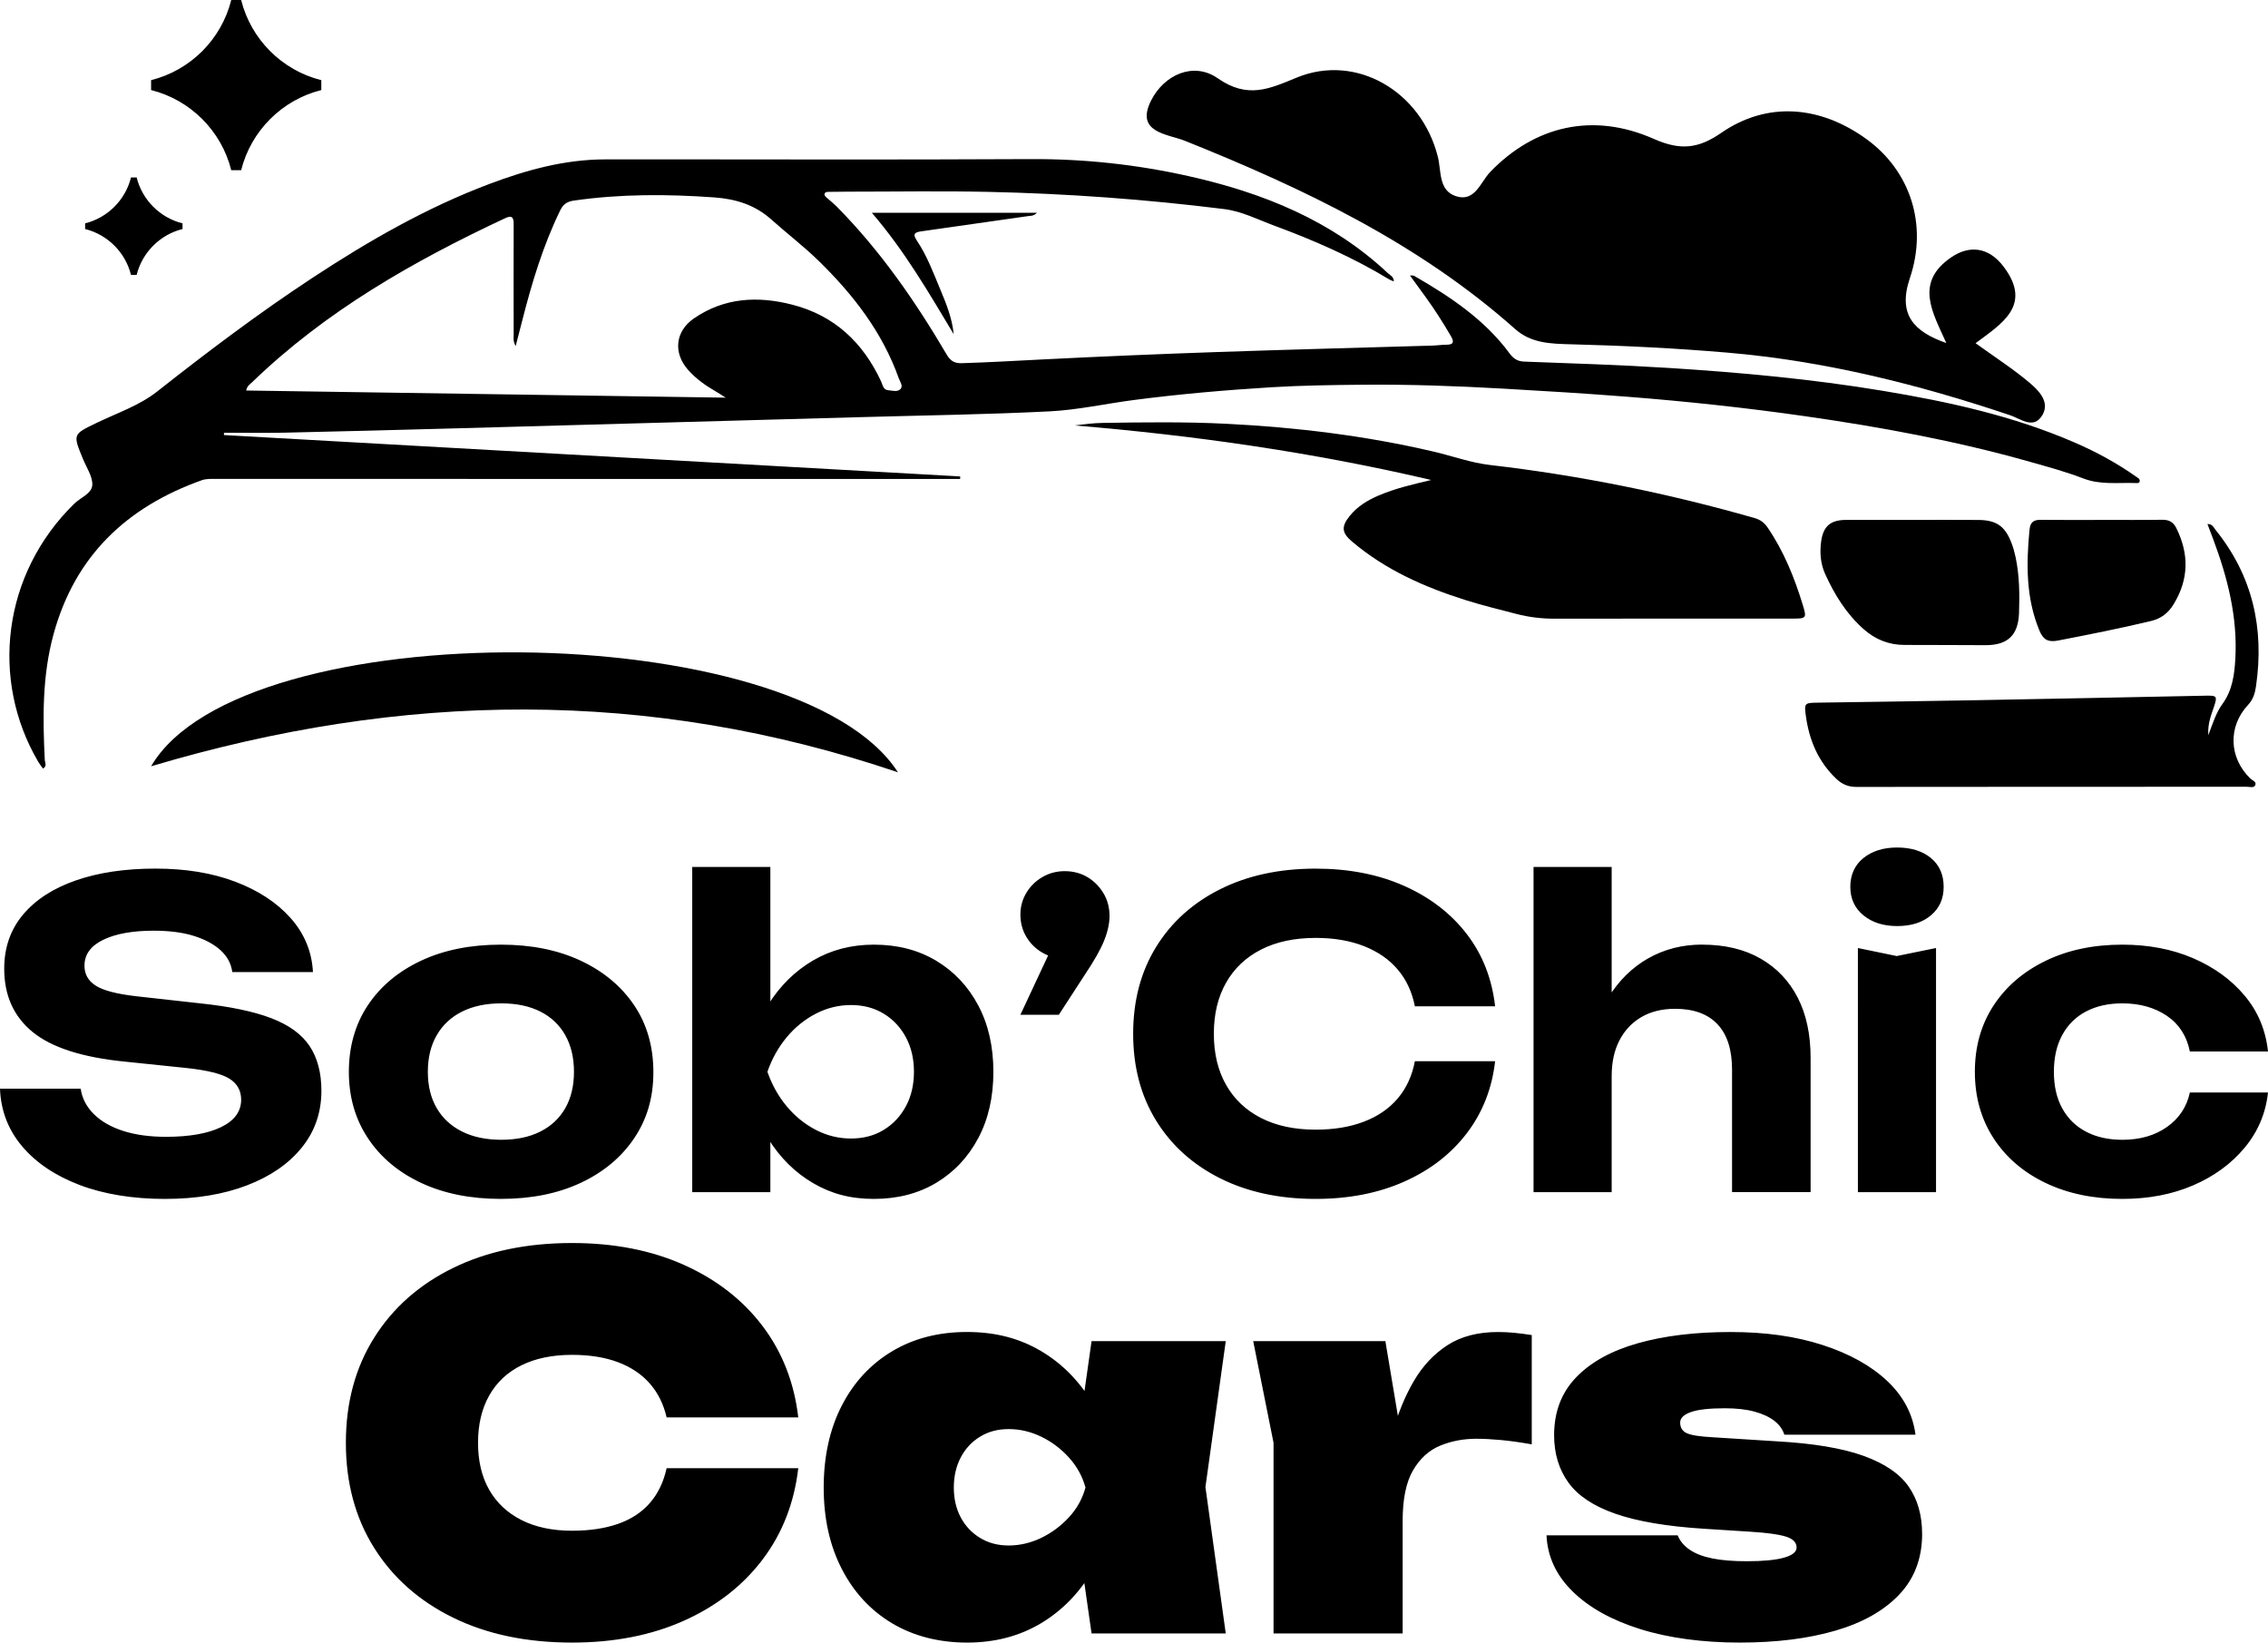 <svg xmlns="http://www.w3.org/2000/svg" data-name="Calque 2" viewBox="0 0 1495.54 1083.09"><g data-name="Calque 1"><path d="M929.72 181.63c3.77 5.18 7.08 9.73 10.39 14.29 6.02 8.31 11.54 16.94 16.69 25.82 2.25 3.88 1.56 5.56-3.05 5.57-3.07 0-6.13.48-9.2.57-47.35 1.41-94.71 2.61-142.05 4.25-38.52 1.33-77.04 2.94-115.53 4.9-17.6.9-35.18 1.91-52.79 2.45-4.68.14-7.42-1.42-9.83-5.53-20.62-35.09-43.66-68.43-72.39-97.52-2.15-2.18-4.58-4.09-6.88-6.13-.77-.68-1.67-1.44-1.32-2.55.36-1.14 1.57-1.23 2.58-1.24 4.3-.08 8.61-.13 12.92-.13 30.77 0 61.56-.52 92.31.14 52.09 1.12 104.05 4.91 155.75 11.36 11.57 1.44 22.27 6.98 33.22 11.02 26.21 9.67 51.72 20.89 75.66 35.42.8.49 1.74.74 2.89 1.22-.05-3.22-2.45-4.04-3.98-5.47-37.12-34.81-82.43-52.96-131.14-63.89-34.31-7.7-69.01-11.46-104.32-11.27-93.55.52-187.1.1-280.65.19-26.64.03-51.92 7-76.61 16.32-41.3 15.59-79.33 37.45-116.08 61.6-35.49 23.33-69.36 48.88-102.71 75.17-11.73 9.24-26.33 14.12-39.8 20.62-15.8 7.63-15.88 7.37-9.05 23.92 2.34 5.68 6.44 11.57 6.11 17.16-.33 5.56-7.78 8.21-11.96 12.3C1.59 378.5-6.59 448.18 25.21 502.3c.91 1.55 2.07 2.96 3.15 4.5 2.8-1.66 1.27-3.8 1.18-5.62-1.4-27.93-1.71-55.72 5.79-83.08 14.16-51.66 48.32-83.83 97.71-101.44 2.77-.99 5.66-.88 8.52-.88 157.97.02 315.94.03 473.9.05h17.66c.01-.56.03-1.12.04-1.68-161.83-9.09-323.65-18.19-485.48-27.28v-1.53c13.4 0 26.81.25 40.21-.05 37.93-.83 75.86-1.85 113.78-2.87 44.89-1.21 89.79-2.49 134.68-3.74 43.87-1.22 87.74-2.42 131.6-3.64 41.41-1.16 82.84-1.72 124.2-3.8 18.55-.93 36.93-5.06 55.43-7.47 30.1-3.92 60.31-6.55 90.62-8.41 20.08-1.23 40.19-1.49 60.25-1.68 30.95-.29 61.9.83 92.83 2.58 27.23 1.54 54.44 3.21 81.63 5.33 39.26 3.07 78.4 7.28 117.37 12.85 50.18 7.17 99.97 16.35 148.8 30.21 11.64 3.3 23.37 6.47 34.63 10.82 11.44 4.42 23.07 2.62 34.65 3.05.96.04 2.32.17 2.56-1.08.34-1.74-1.29-2.39-2.41-3.18-12.62-8.9-26.12-16.23-40.27-22.38-40.58-17.64-83.41-27.01-126.8-34.2-46.77-7.76-93.92-12.09-141.23-15.07-31.73-2-63.49-3.01-95.24-4.18-4.34-.16-7.02-1.99-9.57-5.43-16.58-22.46-39.28-37.49-63.03-51.18-.43-.25-1.1-.09-2.68-.18Zm-767.37 75.88c.5-2.99 2.42-4.04 3.83-5.41 48.58-46.96 106.29-79.84 166.93-108.23 4.8-2.25 5.62-.23 5.61 4.07-.08 24.2-.05 48.39 0 72.59 0 2.23-.5 4.64 1.32 7.64 1.63-6.33 3.01-11.64 4.37-16.96 6.34-24.87 13.72-49.37 25.02-72.54 1.89-3.86 4.36-5.74 8.8-6.38 30.81-4.45 61.67-4.34 92.64-2.13 14.33 1.02 26.92 4.86 37.94 14.74 10.21 9.15 21.18 17.5 31.01 27.1 22.83 22.28 42.06 47.07 52.88 77.56.79 2.23 2.95 4.85 1.17 6.87-2.02 2.3-5.44 1.09-8.2.88-3.35-.25-3.62-3.56-4.69-5.86-11.91-25.59-30.71-43.37-58.4-50.51-22.71-5.86-44.8-4.82-64.88 8.93-12.46 8.53-13.95 22.75-3.96 34.03 5.23 5.91 11.57 10.38 18.37 14.28 1.83 1.05 3.57 2.24 6.42 4.03-106.31-1.58-211.14-3.14-316.17-4.71Z"/><path d="M943.73 316.5c-11.83 2.83-23.59 5.47-34.73 10.26-7.27 3.13-13.88 7.13-18.91 13.34-5.78 7.14-5.38 11.2 1.44 16.98 22.01 18.67 47.79 30.08 74.97 38.64 10.94 3.45 22.12 6.15 33.23 9.05 8.36 2.19 16.86 3.21 25.56 3.19 52.11-.11 104.22-.05 156.33-.06 9.57 0 9.87-.18 7.1-9.2-5.48-17.91-12.46-35.17-23.08-50.78-2.19-3.21-4.79-5.22-8.61-6.31-57.3-16.4-115.49-28.17-174.74-35.03-12.52-1.45-24.68-5.93-37.05-8.82-44.87-10.47-90.39-16.01-136.38-18.32-27.28-1.37-54.55-1.02-81.82-.57-6.1.1-12.18.87-18.3 1.68 79.13 6.57 157.52 17.79 234.96 35.93Zm511.88 29.01c1.33 3.51 2.54 6.67 3.73 9.85 9.58 25.55 16.24 51.63 14.65 79.26-.61 10.55-2.02 20.69-8.54 29.65-4.08 5.61-6.23 12.38-9.26 20.51-.47-7.68 1.81-13.05 3.63-18.47 2.43-7.26 2.11-7.74-5.25-7.59-51.46 1.04-102.93 2.1-154.39 3.04-34.04.62-68.09 1.05-102.13 1.57-8.06.12-8.36.49-7.27 8.56 2.19 16.12 8.15 30.39 20.23 41.76 3.8 3.58 7.9 5.25 13.23 5.24 85.75-.11 171.5-.07 257.25-.11 1.95 0 4.75.98 5.66-1.05 1.03-2.31-2.01-3.15-3.34-4.46-14.04-13.68-14.82-34.17-1.36-48.53 3.38-3.61 4.51-7.66 5.17-12.13 5.61-38.22-2.2-72.98-26.78-103.37-1.19-1.47-1.85-3.72-5.23-3.72Z"/><path d="M1260.92 342.81c-14.56 0-29.11-.05-43.67.01-10.26.04-15.04 4.19-16.39 14.4-.95 7.23-.39 14.5 2.61 21.14 6.21 13.72 14.03 26.43 25.49 36.54 7.69 6.78 16.54 10.37 26.9 10.36 17.84-.03 35.67.15 53.51.16 14.59 0 21.49-6.63 21.99-21.16.43-12.31.32-24.61-2.23-36.73-.67-3.2-1.55-6.39-2.71-9.44-4.22-11.12-9.95-15.15-21.84-15.24-14.56-.11-29.11-.03-43.67-.03Zm124.84.02c-13.33 0-26.66.1-39.99-.06-4.72-.06-7 1.45-7.49 6.53-2.17 22.65-2.41 44.98 6.57 66.58 2.53 6.08 5.84 7.72 12.25 6.48 20.53-3.96 41.02-8.03 61.37-12.9 6.81-1.63 11.37-5.39 14.78-10.94 10.08-16.41 10.36-33.22 1.8-50.37-2-4.01-4.87-5.49-9.31-5.42-13.33.2-26.66.07-39.99.07v.02ZM683.78 140.31H574.91c21.81 25.37 37.62 52.84 53.97 80.03-1.01-10.37-4.81-19.85-8.72-29.19-4.66-11.13-8.86-22.57-15.67-32.65-3.17-4.69-.64-5.44 3.25-5.99 23.34-3.3 46.67-6.64 69.99-9.99 1.77-.25 3.73.08 6.06-2.21Zm599.64 85.88c-8.99-20.1-21.16-39.81 3.18-56.48 12.04-8.24 24.8-6.92 34.7 6.25 19.19 25.56-1.79 37.72-18.58 50.34 13.32 9.64 25.25 17.28 35.93 26.37 5.89 5.01 13.06 12.4 8.21 20.87-5.68 9.92-14.17 2.7-21.31.29-60.64-20.41-122.46-35.84-186.35-41.3-34.24-2.92-68.62-4.63-102.97-5.5-13.59-.35-26.5-.61-37.06-10-63.78-56.71-139.35-92.69-217.66-124.12-11.43-4.59-33.25-5.33-22.43-26.69 8.63-17.05 28-25.66 43.82-14.65 19.78 13.77 33.97 7.1 52.19-.41 39.07-16.08 82.09 8.86 93.02 52.14 2.41 9.56.35 22.19 11.85 26.03 12.61 4.21 16.3-9.31 22.72-15.96 29.24-30.27 67.49-39.64 107.97-21.74 17.25 7.63 29.13 6.5 44.26-3.96 30.18-20.88 65.22-18.29 96.14 4.26 28.3 20.65 40.37 55.86 28.32 91.51-8.12 24.05 2.67 35.26 24.06 42.76ZM592.11 509.24c-164.71-55.75-326.79-53.32-492.48-3.96 59.85-102.54 426.34-99.09 492.48 3.96ZM159.01 0h-6.52C146 25.95 125.58 46.37 99.63 52.86v6.52c25.95 6.49 46.37 26.91 52.86 52.86h6.52c6.49-25.95 26.91-46.37 52.86-52.86v-6.52C185.92 46.37 165.5 25.95 159.01 0Zm-68.9 117.03h-3.73c-3.71 14.85-15.4 26.54-30.25 30.25v3.73c14.85 3.71 26.54 15.4 30.25 30.25h3.73c3.71-14.85 15.4-26.54 30.25-30.25v-3.73c-14.85-3.71-26.54-15.4-30.25-30.25ZM0 717.85h53.19c.92 6.31 3.8 11.88 8.63 16.71 4.83 4.83 11.28 8.54 19.36 11.14 8.07 2.6 17.5 3.9 28.27 3.9 15.41 0 27.52-2.13 36.34-6.4 8.82-4.27 13.23-10.3 13.23-18.1 0-5.94-2.55-10.54-7.66-13.79-5.11-3.24-14.62-5.61-28.55-7.1l-40.38-4.18c-28.04-2.78-48.32-9.28-60.85-19.5-12.53-10.21-18.8-24.13-18.8-41.78 0-13.93 4.13-25.8 12.4-35.65 8.26-9.84 19.86-17.36 34.81-22.56 14.94-5.19 32.44-7.8 52.5-7.8s37.41 2.88 52.63 8.64c15.22 5.76 27.39 13.74 36.49 23.95 9.09 10.21 14.02 22.1 14.76 35.65h-53.19c-.74-5.57-3.3-10.35-7.66-14.34-4.37-3.99-10.21-7.15-17.55-9.47-7.34-2.32-16.2-3.48-26.6-3.48-13.93 0-25.02 2-33.28 5.99-8.26 3.99-12.39 9.7-12.39 17.13 0 5.57 2.46 9.93 7.38 13.09s13.69 5.48 26.32 6.96l42.61 4.74c19.5 2.04 35.09 5.29 46.79 9.75 11.69 4.46 20.14 10.58 25.34 18.38 5.2 7.8 7.8 17.64 7.8 29.52 0 14.3-4.32 26.79-12.95 37.46-8.64 10.68-20.7 18.99-36.21 24.93-15.5 5.94-33.56 8.91-54.17 8.91s-40.06-3.06-56.12-9.19c-16.06-6.13-28.69-14.62-37.88-25.48C5.42 745.02.55 732.34-.01 717.86Zm330.3 72.69c-20.05 0-37.6-3.53-52.64-10.58-15.04-7.05-26.74-16.89-35.09-29.52-8.36-12.62-12.53-27.2-12.53-43.72s4.18-31.33 12.53-43.87c8.35-12.53 20.05-22.32 35.09-29.38 15.04-7.05 32.58-10.58 52.64-10.58s37.6 3.53 52.64 10.58c15.04 7.06 26.78 16.85 35.23 29.38 8.45 12.53 12.67 27.25 12.67 44.14s-4.23 31.05-12.67 43.58c-8.45 12.53-20.19 22.33-35.23 29.38-15.04 7.05-32.59 10.58-52.64 10.58Zm.28-38.99c10.03 0 18.61-1.81 25.76-5.43 7.15-3.62 12.62-8.77 16.43-15.45 3.8-6.68 5.71-14.67 5.71-23.95s-1.91-17.31-5.71-24.09c-3.81-6.78-9.28-11.98-16.43-15.6-7.15-3.62-15.73-5.43-25.76-5.43s-18.66 1.81-25.9 5.43c-7.24 3.62-12.81 8.82-16.71 15.6-3.9 6.78-5.85 14.81-5.85 24.09s1.95 17.27 5.85 23.95c3.9 6.68 9.47 11.84 16.71 15.45 7.24 3.62 15.87 5.43 25.9 5.43Zm125.88-179.91h51.52v103.88l-6.96 13.65v37.32l6.96 13.37v46.23h-51.52V571.65Zm34.25 135.07c2.79-17.08 8.08-31.84 15.88-44.28 7.8-12.44 17.64-22.14 29.52-29.1 11.88-6.96 25.25-10.44 40.11-10.44 15.59 0 29.28 3.53 41.08 10.58 11.79 7.06 21.03 16.85 27.71 29.38 6.68 12.53 10.03 27.16 10.03 43.87s-3.34 31.33-10.03 43.86c-6.68 12.53-15.92 22.33-27.71 29.38-11.79 7.05-25.48 10.58-41.08 10.58s-28.22-3.48-40.11-10.44c-11.88-6.96-21.72-16.71-29.52-29.24-7.8-12.53-13.09-27.24-15.88-44.14Zm111.96 0c0-8.54-1.76-16.1-5.29-22.7-3.53-6.59-8.4-11.79-14.62-15.59-6.22-3.8-13.42-5.71-21.58-5.71s-15.92 1.91-23.25 5.71c-7.34 3.81-13.74 9.01-19.22 15.59-5.48 6.6-9.7 14.16-12.67 22.7 2.97 8.54 7.19 16.11 12.67 22.7 5.48 6.59 11.88 11.79 19.22 15.6 7.33 3.81 15.08 5.71 23.25 5.71s15.36-1.9 21.58-5.71c6.22-3.8 11.09-9.01 14.62-15.6 3.53-6.59 5.29-14.16 5.29-22.7Zm70.19-37.6 26.18-55.98 3.07 18.94c-5.39 0-10.3-1.3-14.76-3.9-4.46-2.6-7.99-6.08-10.58-10.44-2.6-4.36-3.9-9.23-3.9-14.62s1.3-9.98 3.9-14.34c2.6-4.36 6.13-7.84 10.58-10.44 4.46-2.6 9.37-3.9 14.76-3.9s10.53 1.3 14.9 3.9c4.36 2.6 7.89 6.13 10.58 10.58 2.69 4.45 4.04 9.47 4.04 15.04 0 5.01-1.21 10.49-3.62 16.43-2.41 5.94-6.68 13.46-12.81 22.56l-16.99 26.18h-25.34Zm313.03 30.64c-2.04 18.01-8.26 33.84-18.66 47.48-10.4 13.65-24.14 24.28-41.22 31.89-17.09 7.61-36.58 11.42-58.49 11.42-23.95 0-44.98-4.55-63.08-13.65-18.1-9.1-32.16-21.82-42.19-38.15-10.03-16.34-15.04-35.37-15.04-57.09s5.01-40.75 15.04-57.09c10.03-16.34 24.09-29.05 42.19-38.15 18.1-9.09 39.13-13.65 63.08-13.65 21.91 0 41.4 3.81 58.49 11.42 17.08 7.62 30.81 18.2 41.22 31.75 10.4 13.55 16.61 29.43 18.66 47.62h-52.91c-1.86-9.47-5.62-17.55-11.28-24.23-5.67-6.68-13.09-11.83-22.28-15.45-9.19-3.62-19.82-5.43-31.89-5.43-13.93 0-25.9 2.56-35.92 7.66-10.03 5.11-17.73 12.39-23.12 21.86-5.39 9.47-8.07 20.7-8.07 33.7s2.69 24.23 8.07 33.7c5.39 9.47 13.09 16.76 23.12 21.86 10.03 5.11 22 7.66 35.92 7.66 12.07 0 22.7-1.76 31.89-5.29 9.19-3.52 16.61-8.63 22.28-15.32 5.66-6.68 9.42-14.85 11.28-24.51h52.91Zm25.34-128.11h51.52v214.44h-51.52V571.64Zm111.12 51.24c15.04 0 27.89 3.06 38.57 9.19 10.67 6.13 18.84 14.72 24.51 25.76 5.66 11.05 8.5 24.28 8.5 39.68v88.56h-51.8V705.3c0-13.18-3.2-23.16-9.61-29.94-6.4-6.78-15.73-10.17-27.99-10.17-8.54 0-15.92 1.81-22.14 5.43-6.22 3.62-11.05 8.73-14.48 15.32-3.44 6.59-5.15 14.44-5.15 23.53l-16.43-8.64c2.23-16.89 6.87-31.09 13.93-42.61 7.05-11.51 15.92-20.28 26.6-26.32 10.67-6.03 22.51-9.05 35.51-9.05Zm128.67-12.25c-9.1 0-16.53-2.37-22.28-7.1-5.76-4.73-8.63-11-8.63-18.8s2.88-14.3 8.63-18.94c5.75-4.64 13.18-6.96 22.28-6.96s16.71 2.33 22.28 6.96c5.57 4.64 8.36 10.96 8.36 18.94s-2.78 14.06-8.36 18.8c-5.57 4.74-13 7.1-22.28 7.1Zm-25.91 14.48 25.62 5.29 25.9-5.29v160.97h-51.52V625.11Zm270.43 95.25c-1.49 13.74-6.64 25.9-15.46 36.48s-20.15 18.85-33.98 24.79c-13.83 5.94-29.38 8.91-46.65 8.91-19.13 0-36.02-3.53-50.69-10.58-14.67-7.05-26.09-16.89-34.26-29.52-8.17-12.62-12.26-27.2-12.26-43.72s4.08-31.05 12.26-43.59c8.17-12.53 19.59-22.37 34.26-29.52 14.67-7.15 31.56-10.72 50.69-10.72 17.27 0 32.81 2.97 46.65 8.91 13.83 5.95 25.16 14.16 33.98 24.65 8.82 10.49 13.97 22.79 15.46 36.9h-51.52c-2.05-10.21-7.1-18.06-15.18-23.54-8.08-5.47-17.87-8.21-29.38-8.21-9.1 0-17.04 1.76-23.81 5.29-6.78 3.53-12.02 8.68-15.73 15.46-3.72 6.78-5.57 14.9-5.57 24.37s1.86 17.55 5.57 24.23 8.95 11.79 15.73 15.32c6.78 3.53 14.71 5.29 23.81 5.29 11.69 0 21.53-2.83 29.52-8.5 7.98-5.66 12.99-13.23 15.04-22.7h51.52ZM526.38 968.12c-2.68 23.02-10.56 43.13-23.63 60.34-13.07 17.21-30.34 30.61-51.79 40.22s-46.04 14.41-73.74 14.41c-29.95 0-56.09-5.48-78.43-16.43-22.35-10.95-39.72-26.31-52.12-46.09-12.4-19.77-18.6-42.84-18.6-69.21s6.2-49.44 18.6-69.21c12.4-19.78 29.77-35.14 52.12-46.09 22.34-10.95 48.49-16.43 78.43-16.43 27.7 0 52.29 4.81 73.74 14.41 21.45 9.61 38.72 23.02 51.79 40.22 13.07 17.21 20.95 37.32 23.63 60.34h-86.81c-2.01-8.72-5.7-16.14-11.06-22.29-5.36-6.14-12.35-10.83-20.95-14.08-8.6-3.24-18.72-4.86-30.34-4.86-12.96 0-24.08 2.29-33.35 6.87-9.28 4.58-16.37 11.23-21.28 19.94-4.92 8.72-7.37 19.11-7.37 31.17s2.45 22.41 7.37 31.01c4.91 8.6 12.01 15.25 21.28 19.94 9.27 4.69 20.39 7.04 33.35 7.04 11.62 0 21.73-1.51 30.34-4.53 8.6-3.02 15.59-7.59 20.95-13.74 5.36-6.15 9.05-13.8 11.06-22.96h86.81Zm211.17 12.74c-2.23 20.56-7.77 38.49-16.59 53.8-8.83 15.31-20.34 27.21-34.52 35.7-14.19 8.49-30.45 12.74-48.77 12.74s-35.25-4.25-49.44-12.74c-14.19-8.49-25.25-20.45-33.18-35.87-7.93-15.42-11.9-33.29-11.9-53.63s3.96-38.55 11.9-53.96c7.93-15.42 18.99-27.37 33.18-35.87 14.19-8.49 30.67-12.74 49.44-12.74s34.58 4.19 48.77 12.57c14.19 8.38 25.75 20.23 34.69 35.53 8.94 15.31 14.41 33.47 16.42 54.47Zm-108.6 0c0 7.37 1.51 13.91 4.53 19.61 3.02 5.7 7.26 10.23 12.74 13.58 5.47 3.35 11.78 5.03 18.94 5.03s14.52-1.68 21.45-5.03c6.92-3.35 13.01-7.88 18.27-13.58 5.25-5.7 8.88-12.23 10.9-19.61-2.01-7.37-5.65-13.96-10.9-19.77-5.25-5.81-11.34-10.39-18.27-13.74-6.93-3.35-14.08-5.03-21.45-5.03s-13.47 1.68-18.94 5.03c-5.48 3.35-9.72 7.93-12.74 13.74-3.02 5.81-4.53 12.4-4.53 19.77Zm90.83 96.2-9.72-68.04 9.72-28.15-9.72-27.82 9.72-68.71h88.49l-13.4 96.2 13.4 96.53h-88.49Zm106.59-192.74h87.15l11.4 68.04v124.69h-85.14v-125.7l-13.41-67.04Zm183.68-4.02v72.07c-7.6-1.34-14.41-2.29-20.45-2.85-6.03-.55-11.4-.83-16.09-.83-8.49 0-16.42 1.51-23.8 4.53-7.37 3.02-13.36 8.44-17.93 16.26-4.58 7.82-6.87 18.99-6.87 33.52l-15.09-18.77c2.23-13.85 5.08-27.09 8.55-39.72 3.46-12.62 8.1-23.91 13.91-33.85 5.81-9.94 13.18-17.82 22.12-23.63 8.93-5.81 20.11-8.72 33.52-8.72 3.35 0 6.81.17 10.39.5 3.57.34 7.48.84 11.73 1.51Zm257.42 131.06c0 16.09-5.03 29.44-15.08 40.05-10.06 10.62-24.08 18.55-42.07 23.8-17.99 5.25-39.05 7.88-63.18 7.88s-46.65-2.97-65.53-8.88c-18.89-5.92-33.74-14.19-44.58-24.8-10.84-10.61-16.59-22.96-17.26-37.04h86.48c1.56 3.81 4.24 6.99 8.04 9.55 3.8 2.57 8.76 4.47 14.91 5.7 6.15 1.23 13.69 1.84 22.63 1.84 10.72 0 18.88-.78 24.47-2.34 5.58-1.56 8.38-3.8 8.38-6.7 0-3.36-2.34-5.75-7.04-7.21-4.69-1.45-12.3-2.51-22.79-3.18l-31.51-2.01c-24.36-1.56-43.74-4.86-58.16-9.89-14.41-5.03-24.75-11.9-31-20.61-6.26-8.72-9.39-19.11-9.39-31.17 0-15.42 4.86-28.15 14.58-38.21 9.72-10.05 23.29-17.54 40.72-22.45s37.76-7.38 61-7.38 43.02 2.85 60.67 8.55c17.65 5.7 31.84 13.58 42.57 23.63 10.72 10.05 16.98 21.9 18.77 35.53h-86.48c-1.12-3.57-3.35-6.64-6.71-9.22-3.35-2.57-7.71-4.57-13.07-6.03-5.36-1.45-11.85-2.18-19.44-2.18-10.28 0-17.77.84-22.45 2.52-4.69 1.67-7.04 3.97-7.04 6.87 0 3.35 1.45 5.7 4.36 7.04 2.9 1.34 8.6 2.23 17.09 2.68l42.23 2.68c24.13 1.34 43.18 4.53 57.15 9.55 13.96 5.03 23.91 11.79 29.83 20.28 5.92 8.49 8.88 18.89 8.88 31.17Z"/></g></svg>